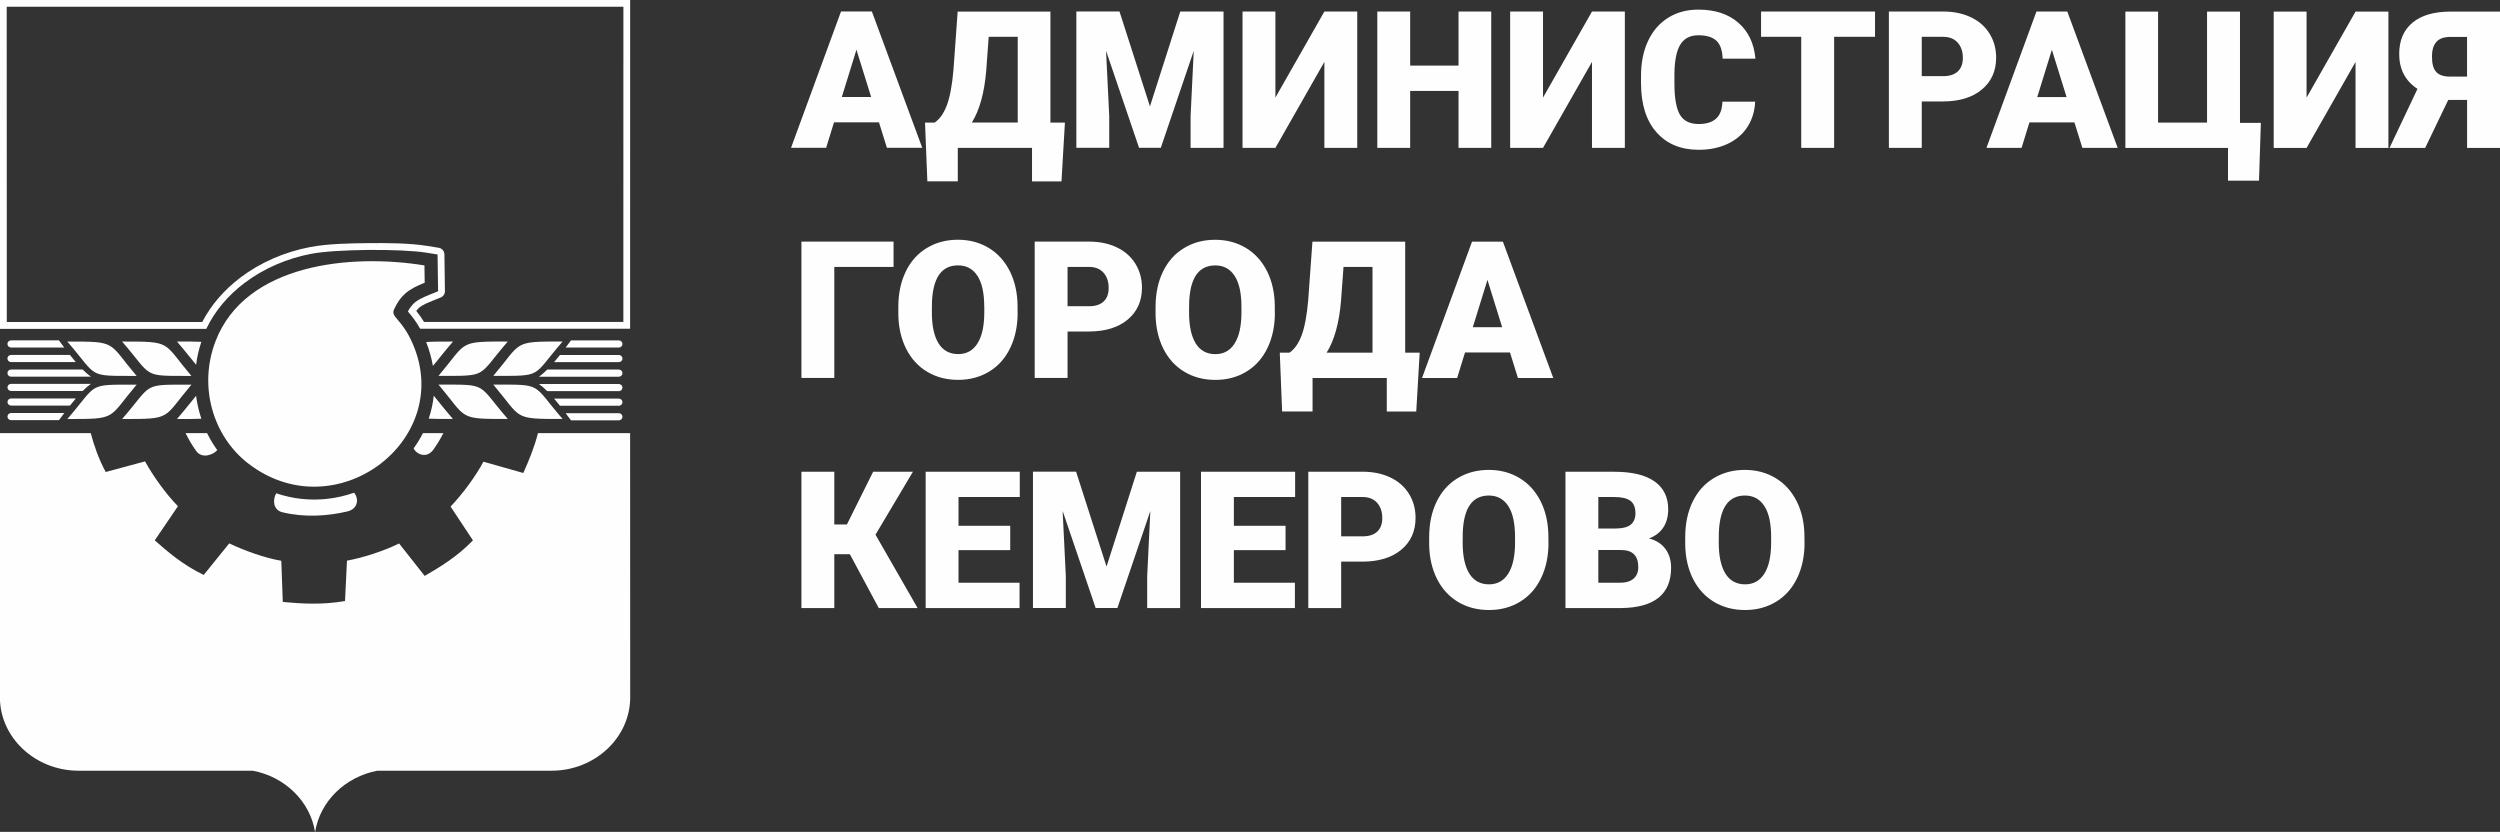 <?xml version="1.0" encoding="UTF-8"?> <svg xmlns="http://www.w3.org/2000/svg" xmlns:xlink="http://www.w3.org/1999/xlink" xmlns:xodm="http://www.corel.com/coreldraw/odm/2003" xml:space="preserve" width="80.638mm" height="26.833mm" version="1.1" style="shape-rendering:geometricPrecision; text-rendering:geometricPrecision; image-rendering:optimizeQuality; fill-rule:evenodd; clip-rule:evenodd" viewBox="0 0 588.07 195.68"><rect x="0" y="0" width="588.07" height="195.68" fill="#333333" stroke="none"/> <defs> <style type="text/css"> .fil0 {fill:#FEFEFE} .fil1 {fill:#FEFEFE;fill-rule:nonzero} </style> </defs> <g id="Слой_x0020_1">  <g id="_1440121113520"> <path class="fil0" d="M64.98 116.03c3.93,1.34 7.94,1.73 11.8,1.33 2.24,-0.23 4.42,-0.73 6.51,-1.46 1.09,1.26 1.09,3.77 -1.6,4.41 -4.54,1.06 -9.95,1.47 -15.25,0.19 -2.33,-0.56 -2.28,-3.14 -1.46,-4.46zm83.24 -14.14l0.02 62.14c0,9.49 -8.32,17.26 -18.5,17.26l-40.98 0c-7.56,1.44 -13.49,7.21 -14.63,14.39l-0.03 0c-1.14,-7.18 -7.07,-12.96 -14.63,-14.39l-40.99 0c-10.17,0 -18.5,-7.77 -18.5,-17.26l0 -62.14 21.37 0c0.77,2.89 1.79,5.92 3.52,9.14l9.25 -2.5c1.86,3.4 4.98,7.76 7.74,10.54l-5.46 8.04c3.19,2.8 6.61,5.75 11.52,8.13l6 -7.42c3.52,1.67 8.37,3.44 12.25,4.09l0.35 9.68c4.24,0.41 9.25,0.73 14.64,-0.21l0.46 -9.5c3.83,-0.7 8.73,-2.3 12.26,-4.04l6.02 7.63c3.67,-2.14 7.56,-4.46 11.35,-8.36l-5.26 -7.95c2.68,-2.8 5.9,-7.09 7.72,-10.56l9.39 2.66c1.25,-2.85 2.54,-5.84 3.44,-9.37l21.67 0zm-48.38 -39.46c-17.2,-2.8 -42.06,-0.48 -49.12,17.78 -4.12,10.65 -0.65,22.41 7.72,28.85 20.34,15.63 48.37,-5.28 38.73,-28.01 -2.65,-6.24 -5.37,-6.35 -4.46,-8.31 1.58,-3.39 3.34,-4.7 7.19,-6.24l-0.06 -4.07zm1.99 23.63c1.07,-1.2 2.38,-3.01 4.73,-5.72 -2.8,0 -4.8,0 -6.32,0.11 0.73,1.83 1.26,3.71 1.59,5.62zm-69.69 4.42c-11.84,0 -8.96,-0.38 -16.3,8.08 11.84,0 9.47,0 16.3,-8.08zm-12.69 1.49l-16.84 0c-0.47,0 -0.85,-0.38 -0.85,-0.84 0,-0.46 0.38,-0.84 0.85,-0.84l18.78 0c-0.64,0.45 -1.29,1.03 -1.94,1.68zm-5.58 6.86l-11.26 0c-0.47,0 -0.85,-0.38 -0.85,-0.84 0,-0.46 0.38,-0.84 0.85,-0.84l12.51 0c-0.44,0.58 -0.86,1.15 -1.25,1.68zm2.59 -3.43l-13.85 0c-0.47,0 -0.85,-0.38 -0.85,-0.84 0,-0.46 0.38,-0.84 0.85,-0.84l15.23 0c-0.47,0.55 -0.93,1.11 -1.38,1.68zm28.57 -4.92c-11.84,0 -8.96,-0.38 -16.3,8.08 11.84,0 9.47,0 16.3,-8.08zm1.1 2.62c-1.03,1.2 -2.31,2.93 -4.5,5.46 2.45,0 4.29,0 5.73,-0.07 -0.16,-0.48 -0.31,-0.97 -0.44,-1.45 -0.36,-1.3 -0.62,-2.61 -0.79,-3.93zm-14 -4.68c-11.84,0 -8.96,0.38 -16.3,-8.08 11.84,0 9.47,-0 16.3,8.08zm-12.69 -1.5l-16.84 0c-0.47,0 -0.85,0.38 -0.85,0.84 0,0.46 0.38,0.84 0.85,0.84l18.78 0c-0.64,-0.45 -1.29,-1.03 -1.94,-1.68zm-5.58 -6.86l-11.26 0c-0.47,0 -0.85,0.38 -0.85,0.84 0,0.46 0.38,0.84 0.85,0.84l12.51 0c-0.44,-0.58 -0.86,-1.15 -1.25,-1.68zm2.59 3.43l-13.85 0c-0.47,0 -0.85,0.38 -0.85,0.84 0,0.46 0.38,0.84 0.85,0.84l15.23 0c-0.47,-0.55 -0.93,-1.11 -1.38,-1.68zm28.57 4.93c-11.84,0 -8.96,0.38 -16.3,-8.08 11.84,0 9.47,-0 16.3,8.08zm1.11 -2.62c-1.03,-1.2 -2.31,-2.93 -4.51,-5.47 2.46,0 4.3,0 5.74,0.07 -0.59,1.76 -1,3.57 -1.23,5.39zm69.91 4.67c11.84,0 8.96,-0.38 16.3,8.08 -11.84,0 -9.47,0 -16.3,-8.08zm12.69 1.54l16.84 0c0.47,0 0.85,-0.38 0.85,-0.84l0 -0c0,-0.46 -0.38,-0.84 -0.85,-0.84l-18.78 0c0.64,0.45 1.29,1.03 1.94,1.68zm5.58 6.86l11.26 0c0.47,0 0.85,-0.38 0.85,-0.84 0,-0.46 -0.38,-0.84 -0.85,-0.84l-12.51 0c0.44,0.58 0.86,1.15 1.25,1.68zm-2.59 -3.43l13.85 0c0.47,0 0.85,-0.38 0.85,-0.84 0,-0.46 -0.38,-0.84 -0.85,-0.84l-15.23 0c0.47,0.55 0.93,1.11 1.38,1.68zm-28.57 -4.97c11.84,0 8.96,-0.38 16.3,8.08 -11.84,0 -9.47,0 -16.3,-8.08zm-1.12 2.61c1.03,1.2 2.32,2.94 4.51,5.47 -2.44,0 -4.27,0 -5.7,-0.07 0.04,-0.11 0.07,-0.22 0.11,-0.33 0.54,-1.67 0.9,-3.37 1.08,-5.07zm14.01 -4.67c11.84,0 8.96,0.38 16.3,-8.08 -11.84,0 -9.47,-0 -16.3,8.08zm12.69 -1.48l16.84 0c0.47,0 0.85,0.38 0.85,0.84 0,0.46 -0.38,0.84 -0.85,0.84l-18.78 0c0.64,-0.45 1.29,-1.03 1.94,-1.68zm5.58 -6.86l11.26 0c0.47,0 0.85,0.38 0.85,0.84 0,0.46 -0.38,0.84 -0.85,0.84l-12.51 0c0.44,-0.59 0.86,-1.15 1.25,-1.68zm-2.59 3.43l13.85 0c0.47,0 0.85,0.38 0.85,0.84 0,0.46 -0.38,0.84 -0.85,0.84l-15.23 0c0.47,-0.55 0.93,-1.11 1.38,-1.68zm-28.57 4.91c11.84,0 8.96,0.38 16.3,-8.08 -11.84,0 -9.47,-0 -16.3,8.08zm-103.17 -88.42l148.25 0 -0.01 77.34 -49.39 0c-1.08,-1.95 -2.09,-3.13 -2.83,-4 -0.16,-0.18 0.96,-1.67 1.51,-2.13 0.81,-0.68 1.96,-1.25 3.58,-1.9l1.96 -0.79 -0.12 -8.65 -2.59 -0.42c-2.97,-0.48 -8.4,-0.7 -13.77,-0.65 -5.23,0.05 -10.45,0.35 -13.37,0.91 -5.68,1.08 -11.2,3.45 -15.75,6.91 -3.77,2.86 -6.89,6.48 -8.92,10.74l-48.55 0 -0.02 -77.34zm1.6 1.6l0.02 74.15 45.97 0c2.14,-4.11 5.25,-7.61 8.94,-10.42 4.78,-3.63 10.52,-6.08 16.41,-7.2 4.19,-0.8 9.37,-0.89 13.65,-0.93 4.41,-0.04 9.69,-0.03 14.04,0.67l2.59 0.42c0.77,0.13 1.33,0.77 1.34,1.55l0.12 8.65c0.01,0.67 -0.38,1.25 -1,1.5l-1.96 0.79c-1,0.4 -2.32,0.94 -3.15,1.64 -0.14,0.12 -0.4,0.42 -0.63,0.72 0.67,0.84 1.27,1.68 1.83,2.6l46.88 0 0.01 -74.15 -145.06 0zm47.13 100.29c0.69,1.4 1.49,2.74 2.4,4l-0 -0c-0.96,1.12 -3.59,2.08 -4.93,0.24 -0.98,-1.36 -1.82,-2.78 -2.53,-4.24l5.06 0zm55.58 0c-0.68,1.34 -1.46,2.66 -2.37,3.91 -1.52,2.1 -3.88,1.15 -4.63,-0.31 0.82,-1.14 1.56,-2.34 2.2,-3.6l4.81 0z"></path> <path class="fil1" d="M206.77 28.77l-10.59 0 -1.85 6 -8.26 0 11.76 -32.07 7.26 0 11.85 32.07 -8.31 0 -1.87 -6zm-8.74 -5.95l6.89 0 -3.46 -11.13 -3.44 11.13zm51.67 19.85l-6.94 0 0 -7.89 -17.46 0 0 7.87 -7.16 0 -0.55 -13.82 2.26 0c1.19,-0.79 2.15,-2.16 2.88,-4.08 0.72,-1.93 1.24,-4.71 1.55,-8.31l0.99 -13.72 21.82 0 0 26.11 3.41 0 -0.81 13.85zm-21.1 -13.85l10.8 0 0 -20.16 -6.83 0 -0.59 8.02c-0.44,5.2 -1.57,9.25 -3.38,12.14zm34.74 -26.11l7.16 22.31 7.13 -22.31 10.18 0 0 32.07 -7.75 0 0 -7.49 0.74 -15.33 -7.75 22.81 -5.11 0 -7.77 -22.84 0.75 15.35 0 7.49 -7.73 0 0 -32.07 10.16 0zm48.19 0l7.73 0 0 32.07 -7.73 0 0 -20.22 -11.52 20.22 -7.73 0 0 -32.07 7.73 0 0 20.24 11.52 -20.24zm39.25 32.07l-7.69 0 0 -13.4 -11.38 0 0 13.4 -7.73 0 0 -32.07 7.73 0 0 12.72 11.38 0 0 -12.72 7.69 0 0 32.07zm23.7 -32.07l7.73 0 0 32.07 -7.73 0 0 -20.22 -11.52 20.22 -7.73 0 0 -32.07 7.73 0 0 20.24 11.52 -20.24zm38.38 21.22c-0.1,2.23 -0.71,4.2 -1.81,5.92 -1.1,1.71 -2.65,3.03 -4.63,3.97 -1.99,0.94 -4.26,1.41 -6.82,1.41 -4.22,0 -7.53,-1.38 -9.95,-4.12 -2.43,-2.74 -3.64,-6.62 -3.64,-11.63l0 -1.59c0,-3.14 0.55,-5.89 1.65,-8.24 1.09,-2.36 2.67,-4.18 4.72,-5.47 2.05,-1.29 4.43,-1.92 7.13,-1.92 3.89,0 7.02,1.02 9.38,3.07 2.37,2.05 3.71,4.87 4.03,8.46l-7.71 0c-0.06,-1.95 -0.55,-3.36 -1.47,-4.22 -0.92,-0.85 -2.34,-1.28 -4.23,-1.28 -1.92,0 -3.33,0.72 -4.23,2.16 -0.9,1.44 -1.37,3.74 -1.41,6.91l0 2.27c0,3.42 0.43,5.87 1.29,7.34 0.86,1.47 2.34,2.2 4.43,2.2 1.77,0 3.14,-0.42 4.07,-1.26 0.94,-0.84 1.44,-2.17 1.5,-4l7.69 0zm28.2 -15.27l-9.62 0 0 26.12 -7.74 0 0 -26.12 -9.45 0 0 -5.95 26.81 0 0 5.95zm10.99 15.2l0 10.92 -7.73 0 0 -32.07 12.79 0c2.45,0 4.62,0.45 6.51,1.35 1.89,0.9 3.35,2.18 4.38,3.85 1.03,1.66 1.55,3.55 1.55,5.66 0,3.12 -1.12,5.62 -3.36,7.49 -2.24,1.87 -5.31,2.8 -9.22,2.8l-4.93 0zm0 -5.95l5.07 0c1.49,0 2.64,-0.38 3.42,-1.12 0.79,-0.75 1.18,-1.8 1.18,-3.17 0,-1.5 -0.41,-2.69 -1.21,-3.59 -0.81,-0.9 -1.91,-1.35 -3.3,-1.37l-5.16 0 0 9.25zm35.92 10.87l-10.59 0 -1.85 6 -8.26 0 11.76 -32.07 7.26 0 11.85 32.07 -8.31 0 -1.87 -6zm-8.74 -5.95l6.89 0 -3.46 -11.13 -3.44 11.13zm20.73 -20.11l7.68 0 0 26.11 11.52 0 0 -26.11 7.75 0 0 26.18 4.91 0 -0.44 13.6 -7.29 0 0 -7.71 -24.14 0 0 -32.07zm54.13 0l7.73 0 0 32.07 -7.73 0 0 -20.22 -11.52 20.22 -7.73 0 0 -32.07 7.73 0 0 20.24 11.52 -20.24zm26.24 32.07l0 -11.28 -4.44 0 -5.42 11.28 -8.39 0 6.58 -13.89c-2.86,-1.86 -4.3,-4.6 -4.3,-8.21 0,-3.17 1.04,-5.62 3.13,-7.36 2.09,-1.74 5.09,-2.61 9.01,-2.61l11.58 0 0 32.07 -7.76 0zm-8.26 -21.42c0,1.63 0.33,2.81 0.99,3.55 0.66,0.73 1.77,1.1 3.32,1.1l3.94 0 0 -9.34 -3.9 0c-1.54,0 -2.65,0.4 -3.34,1.2 -0.69,0.79 -1.02,1.96 -1.02,3.49z"></path> <path class="fil1" d="M210.19 62.78l-13.94 0 0 26.12 -7.73 0 0 -32.07 21.67 0 0 5.95zm29.19 10.74c0,3.13 -0.58,5.9 -1.74,8.31 -1.16,2.42 -2.81,4.27 -4.95,5.57 -2.14,1.3 -4.57,1.95 -7.3,1.95 -2.73,0 -5.16,-0.63 -7.27,-1.89 -2.11,-1.25 -3.76,-3.05 -4.95,-5.39 -1.18,-2.33 -1.8,-5.01 -1.86,-8.04l0 -1.8c0,-3.14 0.57,-5.92 1.73,-8.32 1.15,-2.4 2.8,-4.26 4.95,-5.56 2.15,-1.31 4.6,-1.96 7.34,-1.96 2.71,0 5.14,0.65 7.27,1.94 2.13,1.29 3.78,3.14 4.97,5.52 1.18,2.39 1.77,5.13 1.79,8.22l0 1.47zm-7.86 -1.35c0,-3.2 -0.52,-5.62 -1.59,-7.27 -1.07,-1.65 -2.59,-2.48 -4.57,-2.48 -3.88,0 -5.92,2.91 -6.14,8.73l-0.02 2.36c0,3.14 0.52,5.56 1.57,7.25 1.04,1.69 2.59,2.53 4.64,2.53 1.96,0 3.46,-0.84 4.51,-2.5 1.06,-1.66 1.59,-4.04 1.61,-7.16l0 -1.47zm19.6 5.81l0 10.92 -7.73 0 0 -32.07 12.79 0c2.45,0 4.62,0.45 6.51,1.35 1.89,0.9 3.35,2.18 4.38,3.85 1.03,1.66 1.55,3.55 1.55,5.66 0,3.12 -1.12,5.62 -3.36,7.49 -2.24,1.87 -5.31,2.8 -9.21,2.8l-4.93 0zm0 -5.95l5.07 0c1.5,0 2.64,-0.38 3.42,-1.12 0.79,-0.75 1.18,-1.8 1.18,-3.17 0,-1.5 -0.41,-2.69 -1.21,-3.59 -0.81,-0.9 -1.91,-1.35 -3.3,-1.37l-5.16 0 0 9.25zm48.77 1.5c0,3.13 -0.58,5.9 -1.74,8.31 -1.16,2.42 -2.81,4.27 -4.95,5.57 -2.14,1.3 -4.57,1.95 -7.3,1.95 -2.73,0 -5.16,-0.63 -7.27,-1.89 -2.11,-1.25 -3.76,-3.05 -4.95,-5.39 -1.18,-2.33 -1.8,-5.01 -1.86,-8.04l0 -1.8c0,-3.14 0.57,-5.92 1.73,-8.32 1.15,-2.4 2.8,-4.26 4.95,-5.56 2.15,-1.31 4.6,-1.96 7.34,-1.96 2.71,0 5.14,0.65 7.27,1.94 2.13,1.29 3.78,3.14 4.97,5.52 1.18,2.39 1.77,5.13 1.79,8.22l0 1.47zm-7.87 -1.35c0,-3.2 -0.52,-5.62 -1.59,-7.27 -1.07,-1.65 -2.59,-2.48 -4.57,-2.48 -3.88,0 -5.92,2.91 -6.14,8.73l-0.02 2.36c0,3.14 0.52,5.56 1.56,7.25 1.04,1.69 2.59,2.53 4.64,2.53 1.96,0 3.46,-0.84 4.51,-2.5 1.06,-1.66 1.59,-4.04 1.61,-7.16l0 -1.47zm41.13 24.62l-6.94 0 0 -7.89 -17.46 0 0 7.87 -7.16 0 -0.55 -13.82 2.26 0c1.19,-0.79 2.15,-2.16 2.88,-4.08 0.72,-1.93 1.24,-4.71 1.55,-8.31l0.99 -13.72 21.82 0 0 26.11 3.41 0 -0.81 13.85zm-21.1 -13.85l10.8 0 0 -20.16 -6.82 0 -0.59 8.02c-0.44,5.2 -1.57,9.25 -3.38,12.14zm43.15 -0.04l-10.59 0 -1.85 6 -8.26 0 11.76 -32.07 7.26 0 11.85 32.07 -8.31 0 -1.87 -6zm-8.74 -5.95l6.89 0 -3.46 -11.13 -3.44 11.13z"></path> <path class="fil1" d="M199.9 130.36l-3.65 0 0 12.67 -7.73 0 0 -32.07 7.73 0 0 12.4 2.97 0 6.17 -12.4 9.36 0 -8.81 14.81 9.91 17.26 -9.14 0 -6.8 -12.67zm37.73 -0.95l-12.16 0 0 7.67 14.36 0 0 5.95 -22.09 0 0 -32.07 22.14 0 0 5.95 -14.41 0 0 6.77 12.16 0 0 5.73zm15.5 -18.45l7.16 22.31 7.13 -22.31 10.18 0 0 32.07 -7.75 0 0 -7.49 0.74 -15.33 -7.75 22.81 -5.11 0 -7.77 -22.84 0.75 15.35 0 7.49 -7.73 0 0 -32.07 10.15 0zm49.27 18.45l-12.16 0 0 7.67 14.36 0 0 5.95 -22.09 0 0 -32.07 22.14 0 0 5.95 -14.41 0 0 6.77 12.16 0 0 5.73zm13.08 2.7l0 10.92 -7.73 0 0 -32.07 12.79 0c2.45,0 4.62,0.45 6.51,1.35 1.89,0.9 3.35,2.18 4.38,3.85 1.03,1.66 1.55,3.55 1.55,5.66 0,3.12 -1.12,5.62 -3.36,7.49 -2.24,1.87 -5.31,2.8 -9.21,2.8l-4.93 0zm0 -5.95l5.07 0c1.5,0 2.64,-0.38 3.42,-1.12 0.79,-0.75 1.18,-1.8 1.18,-3.17 0,-1.5 -0.41,-2.69 -1.21,-3.59 -0.81,-0.9 -1.91,-1.35 -3.3,-1.37l-5.16 0 0 9.25zm48.77 1.5c0,3.13 -0.58,5.9 -1.74,8.31 -1.16,2.42 -2.81,4.27 -4.95,5.57 -2.14,1.3 -4.57,1.95 -7.3,1.95 -2.73,0 -5.16,-0.63 -7.27,-1.89 -2.11,-1.26 -3.76,-3.05 -4.95,-5.39 -1.18,-2.33 -1.8,-5.01 -1.86,-8.04l0 -1.8c0,-3.14 0.57,-5.92 1.73,-8.32 1.15,-2.4 2.8,-4.26 4.95,-5.56 2.15,-1.31 4.6,-1.96 7.34,-1.96 2.71,0 5.14,0.65 7.27,1.94 2.13,1.29 3.78,3.13 4.97,5.52 1.18,2.39 1.77,5.13 1.79,8.22l0 1.47zm-7.87 -1.35c0,-3.2 -0.52,-5.62 -1.59,-7.27 -1.07,-1.65 -2.59,-2.48 -4.57,-2.48 -3.88,0 -5.92,2.91 -6.14,8.74l-0.02 2.36c0,3.14 0.52,5.56 1.56,7.25 1.04,1.69 2.59,2.54 4.64,2.54 1.96,0 3.46,-0.84 4.51,-2.5 1.06,-1.66 1.59,-4.04 1.61,-7.17l0 -1.47zm11.86 16.73l0 -32.07 11.52 0c4.13,0 7.27,0.75 9.42,2.26 2.15,1.51 3.23,3.71 3.23,6.58 0,1.65 -0.38,3.08 -1.14,4.25 -0.77,1.17 -1.89,2.04 -3.37,2.59 1.67,0.44 2.96,1.26 3.85,2.46 0.89,1.21 1.34,2.68 1.34,4.41 0,3.15 -0.99,5.51 -2.98,7.1 -1.99,1.58 -4.94,2.38 -8.84,2.41l-13.02 0zm7.73 -13.67l0 7.71 5.06 0c1.4,0 2.47,-0.32 3.22,-0.96 0.75,-0.64 1.12,-1.54 1.12,-2.7 0,-2.68 -1.32,-4.03 -3.99,-4.04l-5.42 0zm0 -5.05l4.04 0c1.68,-0.02 2.89,-0.32 3.61,-0.93 0.72,-0.6 1.08,-1.49 1.08,-2.66 0,-1.35 -0.39,-2.32 -1.17,-2.92 -0.78,-0.59 -2.03,-0.9 -3.77,-0.9l-3.79 0 0 7.4zm48.51 3.34c0,3.13 -0.58,5.9 -1.74,8.31 -1.16,2.42 -2.81,4.27 -4.95,5.57 -2.14,1.3 -4.57,1.95 -7.3,1.95 -2.73,0 -5.16,-0.63 -7.27,-1.89 -2.11,-1.26 -3.76,-3.05 -4.95,-5.39 -1.18,-2.33 -1.8,-5.01 -1.86,-8.04l0 -1.8c0,-3.14 0.57,-5.92 1.73,-8.32 1.15,-2.4 2.8,-4.26 4.95,-5.56 2.15,-1.31 4.6,-1.96 7.34,-1.96 2.71,0 5.14,0.65 7.27,1.94 2.13,1.29 3.78,3.13 4.97,5.52 1.18,2.39 1.77,5.13 1.79,8.22l0 1.47zm-7.86 -1.35c0,-3.2 -0.52,-5.62 -1.59,-7.27 -1.07,-1.65 -2.59,-2.48 -4.57,-2.48 -3.88,0 -5.92,2.91 -6.14,8.74l-0.02 2.36c0,3.14 0.52,5.56 1.56,7.25 1.04,1.69 2.59,2.54 4.64,2.54 1.96,0 3.46,-0.84 4.51,-2.5 1.06,-1.66 1.59,-4.04 1.61,-7.17l0 -1.47z"></path> </g> </g> </svg> 